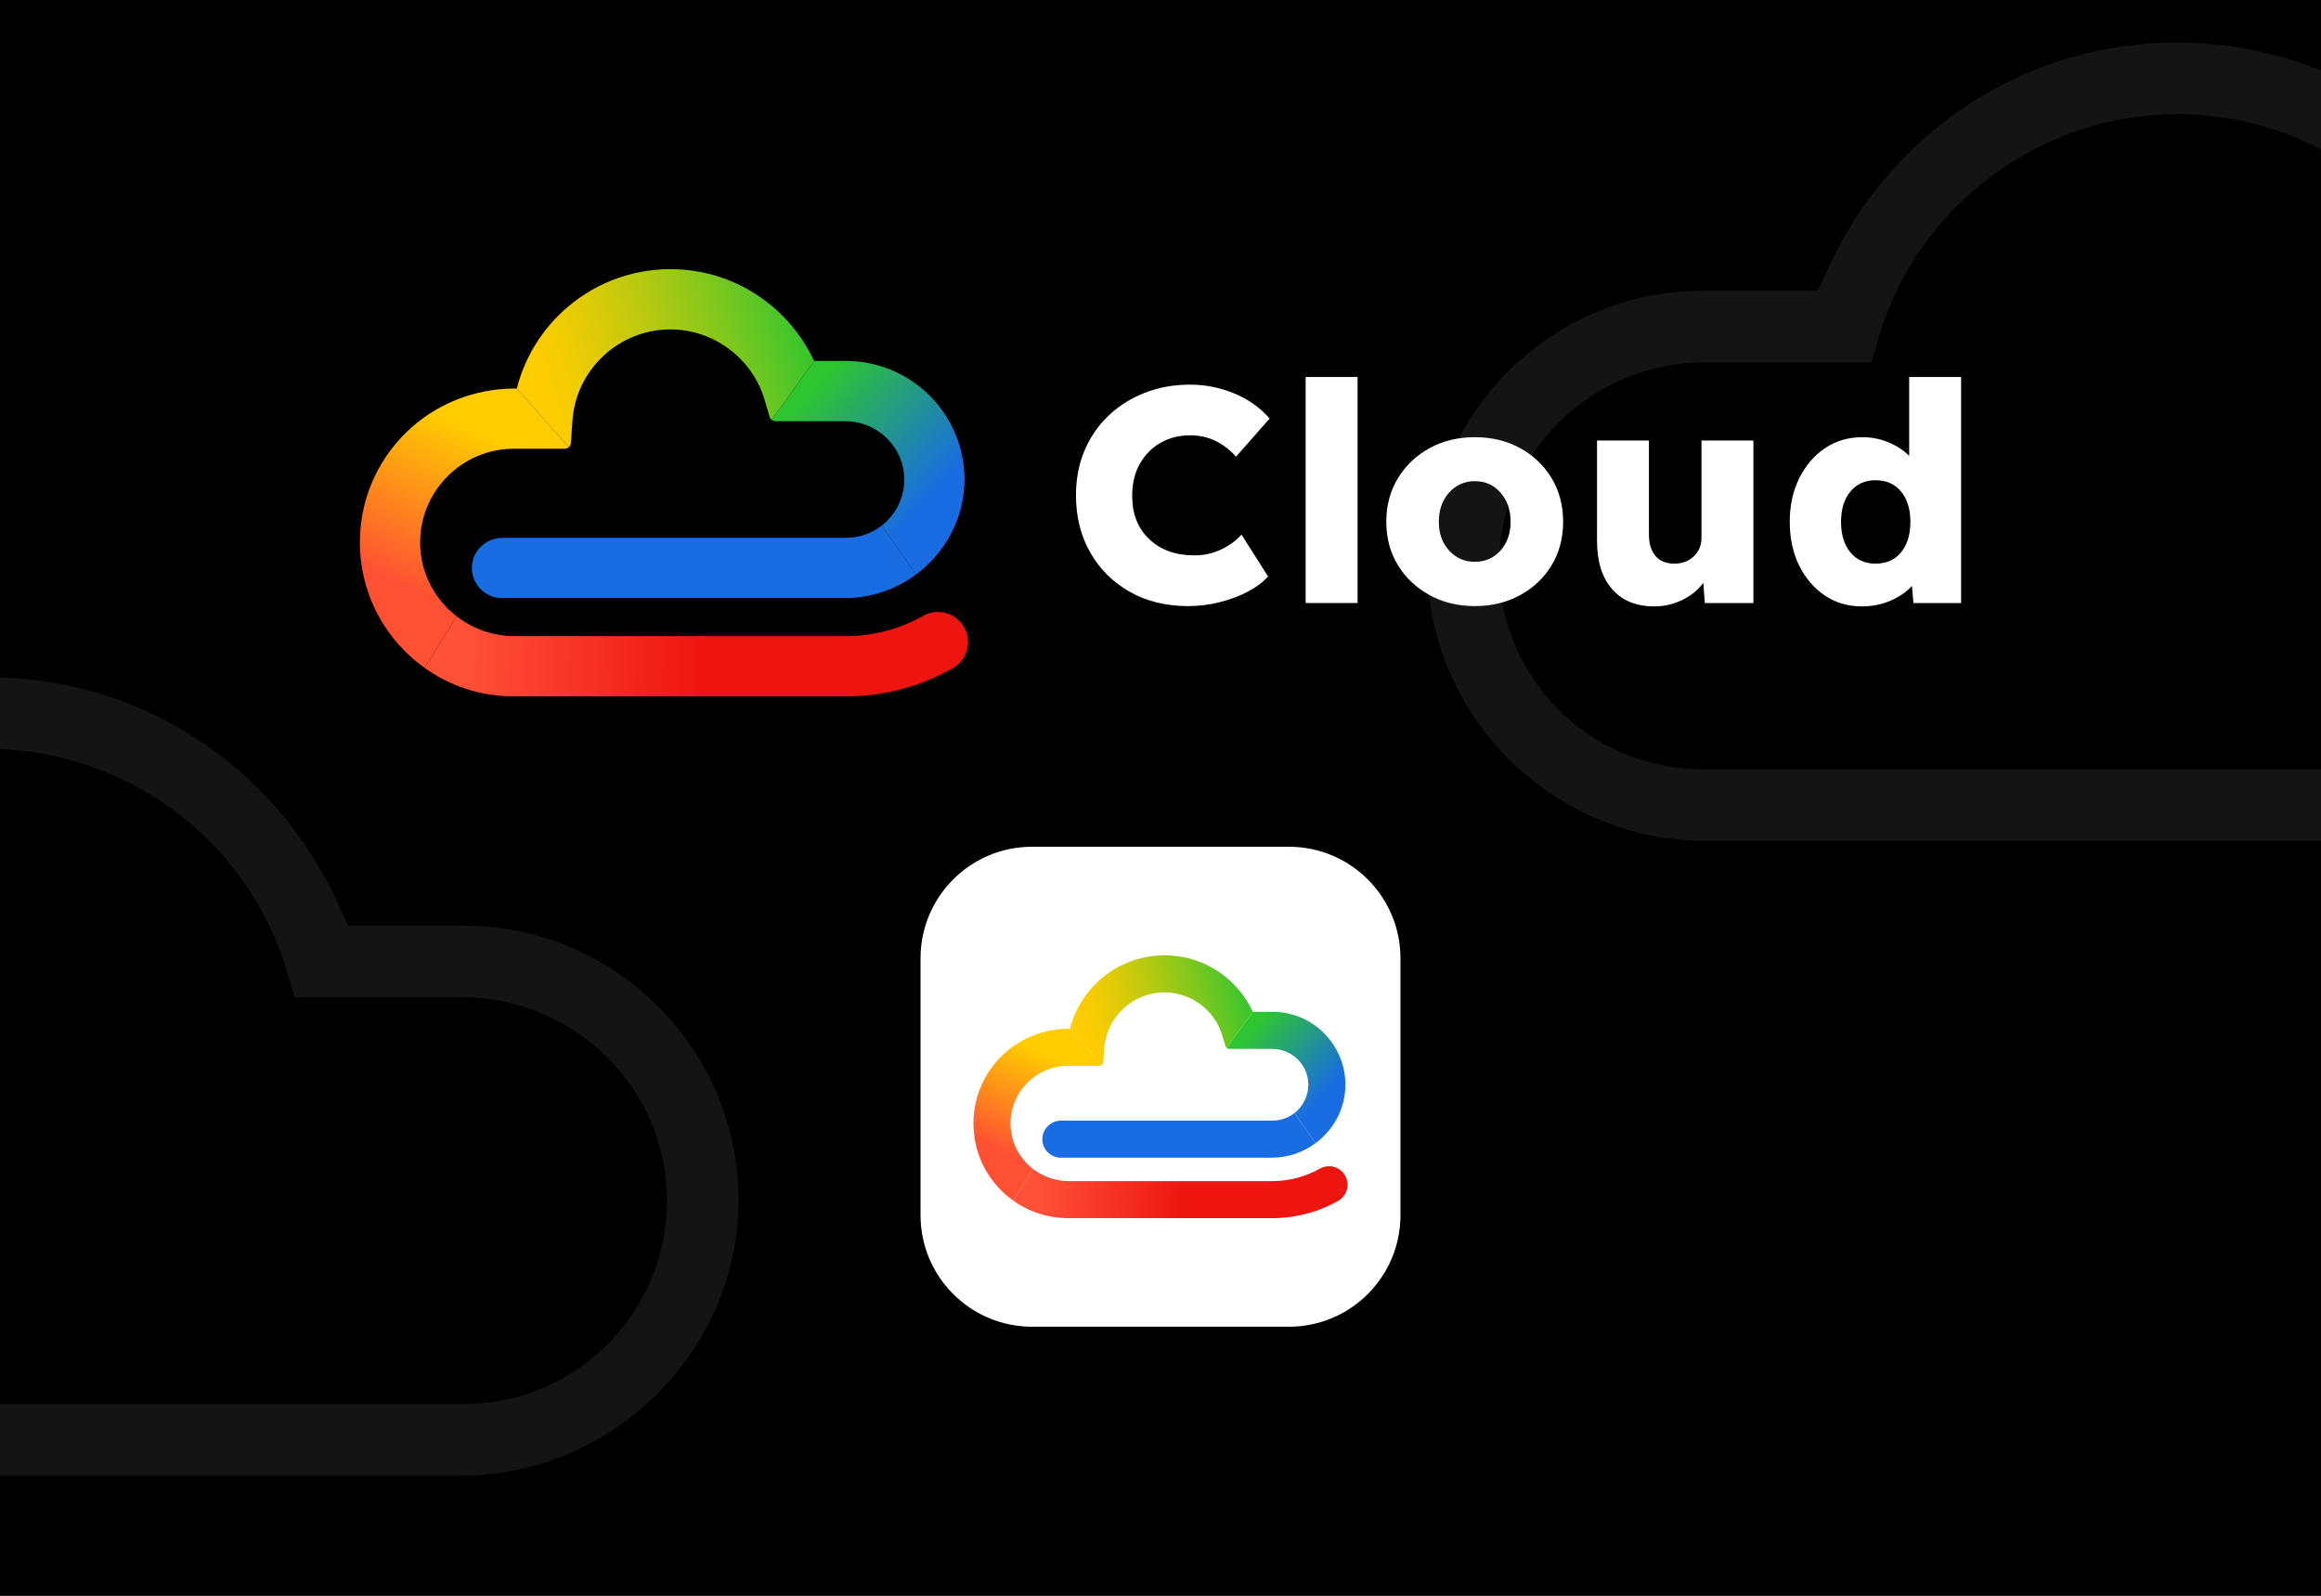 <?xml version="1.0" encoding="UTF-8"?>
<!-- Generator: Adobe Illustrator 27.5.0, SVG Export Plug-In . SVG Version: 6.00 Build 0)  -->
<svg xmlns="http://www.w3.org/2000/svg" xmlns:xlink="http://www.w3.org/1999/xlink" version="1.1" id="Layer_1" x="0px" y="0px" viewBox="0 0 4477.38 3078.415" style="enable-background:new 0 0 4477.38 3078.415;" xml:space="preserve">
<g>
	<g>
		<rect width="4477.38" height="3078.415"></rect>
		<path style="fill:#141414;" d="M4477.38,1483.945H3284.068c-44.503,0-88.229-7.446-129.963-22.131    c-40.289-14.177-77.844-34.776-111.62-61.223c-46.352-36.295-84.577-83.303-110.542-135.943    c-26.936-54.608-40.86-115.804-40.268-176.969c0.513-52.897,11.524-104.163,32.73-152.373    c20.366-46.301,49.234-87.818,85.801-123.396c36.369-35.384,78.573-63.164,125.439-82.566    c48.438-20.053,99.679-30.22,152.302-30.22h321.954l14.651-49.418c18.458-62.26,46.923-120.838,84.604-174.108    c36.656-51.819,81.176-97.438,132.324-135.587c51.142-38.145,107.569-67.824,167.713-88.211    c61.816-20.953,126.109-31.578,191.091-31.578c97.476,0,192.192,23.597,277.095,68.004v-152.34    c-87.09-35.244-180.92-53.746-277.095-53.746c-162.447,0-316.571,51.743-445.711,149.638    c-95.661,72.515-173.238,168.778-224.345,278.382l-23.725,50.88h-222.437c-141.482,0-274.659,55.285-374.999,155.671    c-100.343,100.389-155.566,233.599-155.496,375.091c0.082,165.262,81.381,324.014,217.475,424.662    c93.385,69.062,203.475,105.566,318.369,105.566H4477.38V1483.945z"></path>
		<path style="fill:#141414;" d="M0,1445.097c57.495,2.123,114.288,12.576,169.132,31.165    c60.144,20.387,116.571,50.064,167.713,88.21c51.148,38.15,95.668,83.768,132.324,135.588    c37.682,53.27,66.147,111.848,84.604,174.108l14.651,49.417h321.955c52.623,0,103.865,10.168,152.303,30.221    c46.866,19.402,89.07,47.181,125.439,82.566c36.568,35.579,65.436,77.095,85.801,123.397    c21.205,48.21,32.217,99.476,32.73,152.373c0.593,61.165-13.331,122.36-40.267,176.969    c-25.965,52.64-64.19,99.648-110.542,135.942c-33.775,26.447-71.33,47.046-111.62,61.223    c-41.734,14.686-85.459,22.132-129.962,22.132H0v138.084h888.909c114.895,0,224.985-36.504,318.368-105.565    c136.094-100.648,217.393-259.4,217.475-424.662c0.07-141.492-55.153-274.702-155.495-375.091    c-100.34-100.386-233.516-155.671-374.998-155.671H671.82l-23.724-50.88c-51.105-109.603-128.683-205.866-224.344-278.382    C300.445,1362.766,154.359,1311.373,0,1306.92V1445.097z"></path>
	</g>
	<g>
		<g>
			<g>
				<defs>
					
						<filter id="Adobe_OpacityMaskFilter" x="818.986" y="1180.482" width="1048.363" height="162.806">
						<feFlood style="flood-color:white;flood-opacity:1" result="back"></feFlood>
						<feBlend in="SourceGraphic" in2="back" mode="normal"></feBlend>
					</filter>
				</defs>
				<mask maskUnits="userSpaceOnUse" x="818.986" y="1180.482" width="1048.363" height="162.806" id="SVGID_1_">
					<g style="filter:url(#Adobe_OpacityMaskFilter);">
						<defs>
							
								<filter id="Adobe_OpacityMaskFilter_00000083800442595081786830000008593018782760762523_" x="818.986" y="1180.482" width="1048.363" height="162.806">
								<feFlood style="flood-color:white;flood-opacity:1" result="back"></feFlood>
								<feBlend in="SourceGraphic" in2="back" mode="normal"></feBlend>
							</filter>
						</defs>
						<mask maskUnits="userSpaceOnUse" x="818.986" y="1180.482" width="1048.363" height="162.806" id="SVGID_1_">
							<g style="filter:url(#Adobe_OpacityMaskFilter_00000083800442595081786830000008593018782760762523_);">
							</g>
						</mask>
						
							<linearGradient id="SVGID_00000011001246438657547400000013884305387455068293_" gradientUnits="userSpaceOnUse" x1="895.766" y1="1247.764" x2="1821.23" y2="1273.76">
							<stop offset="0" style="stop-color:#FFFFFF"></stop>
							<stop offset="0.502" style="stop-color:#FFFFFF"></stop>
							<stop offset="0.817" style="stop-color:#5B5B5B"></stop>
							<stop offset="1" style="stop-color:#000000"></stop>
						</linearGradient>
						<path style="mask:url(#SVGID_1_);fill:url(#SVGID_00000011001246438657547400000013884305387455068293_);" d="        M1645.846,1343.287v-0.232c67.429-2.246,133.54-20.769,192.033-53.91c27.918-15.818,37.729-51.274,21.91-79.193        c-15.818-27.919-51.275-37.729-79.194-21.91c-45.079,25.541-96.491,39.041-148.677,39.041H992.979        c-41.968,0-80.827-14.179-111.806-38.025l-62.187,99.234c49.948,35.719,109.611,54.995,172.243,54.995H1645.846z"></path>
					</g>
				</mask>
				
					<linearGradient id="SVGID_00000068638763571652286360000012679099745348060582_" gradientUnits="userSpaceOnUse" x1="895.766" y1="1247.764" x2="1821.23" y2="1273.76">
					<stop offset="0" style="stop-color:#FF5138"></stop>
					<stop offset="0.502" style="stop-color:#EE1410"></stop>
					<stop offset="1" style="stop-color:#EE1410"></stop>
				</linearGradient>
				<path style="fill:url(#SVGID_00000068638763571652286360000012679099745348060582_);" d="M1645.846,1343.287v-0.232      c67.429-2.246,133.54-20.769,192.033-53.91c27.918-15.818,37.729-51.274,21.91-79.193      c-15.818-27.919-51.275-37.729-79.194-21.91c-45.079,25.541-96.491,39.041-148.677,39.041H992.979      c-41.968,0-80.827-14.179-111.806-38.025l-62.187,99.234c49.948,35.719,109.611,54.995,172.243,54.995H1645.846z"></path>
				
					<linearGradient id="SVGID_00000058571692889016234630000009456606994961471136_" gradientUnits="userSpaceOnUse" x1="794.032" y1="1140.815" x2="934.74" y2="837.471">
					<stop offset="0" style="stop-color:#FF5033"></stop>
					<stop offset="1" style="stop-color:#FFCC00"></stop>
				</linearGradient>
				<path style="fill:url(#SVGID_00000058571692889016234630000009456606994961471136_);" d="M782.718,834.943      c-57.003,56.245-88.424,131.412-88.424,211.409c0,79.314,30.887,153.881,86.97,209.965      c11.796,11.796,24.418,22.462,37.721,31.975l62.187-99.234c-42.765-32.918-70.512-84.261-70.674-142.194      c-0.279-99.89,80.904-181.245,180.731-181.245h97.955c3.071,0,5.883-1.152,8.031-3.047L996.976,749.417h-3.471      C914.792,749.417,838.748,779.658,782.718,834.943z"></path>
				
					<linearGradient id="SVGID_00000019658522101992677610000016567230129801230475_" gradientUnits="userSpaceOnUse" x1="1562.951" y1="607.255" x2="1037.962" y2="761.988">
					<stop offset="0" style="stop-color:#2EC530"></stop>
					<stop offset="0.019" style="stop-color:#33C52F"></stop>
					<stop offset="0.29" style="stop-color:#7BC81E"></stop>
					<stop offset="0.532" style="stop-color:#B4C911"></stop>
					<stop offset="0.739" style="stop-color:#DDCB08"></stop>
					<stop offset="0.902" style="stop-color:#F6CC02"></stop>
					<stop offset="1" style="stop-color:#FFCC00"></stop>
				</linearGradient>
				<path style="fill:url(#SVGID_00000019658522101992677610000016567230129801230475_);" d="M1477.654,581.149      c-53.452-40.519-117.236-61.937-184.457-61.937c-77.908,0-152.106,29.326-208.927,82.577      c-43.043,40.338-73.063,91.489-87.294,147.628l100.239,113.156c2.318-2.046,3.862-4.959,4.09-8.266l2.956-42.784      c6.822-98.752,89.812-176.107,188.935-176.107c83.285,0,157.967,55.703,181.612,135.46l9.751,32.89      c0.723,2.439,2.17,4.509,4.057,6.021l81.822-113.528C1549.443,651.233,1517.434,611.304,1477.654,581.149z"></path>
				<defs>
					
						<filter id="Adobe_OpacityMaskFilter_00000054245549351279024420000006376405388398834584_" x="910.301" y="1013.565" width="856.71" height="140.092">
						<feFlood style="flood-color:white;flood-opacity:1" result="back"></feFlood>
						<feBlend in="SourceGraphic" in2="back" mode="normal"></feBlend>
					</filter>
				</defs>
				
					<mask maskUnits="userSpaceOnUse" x="910.301" y="1013.565" width="856.71" height="140.092" id="SVGID_00000098902018845802573590000008863392971513533840_">
					<g style="filter:url(#Adobe_OpacityMaskFilter_00000054245549351279024420000006376405388398834584_);">
						<defs>
							
								<filter id="Adobe_OpacityMaskFilter_00000044150624751729259640000005157065296303288227_" x="910.301" y="1013.565" width="856.71" height="140.092">
								<feFlood style="flood-color:white;flood-opacity:1" result="back"></feFlood>
								<feBlend in="SourceGraphic" in2="back" mode="normal"></feBlend>
							</filter>
						</defs>
						
							<mask maskUnits="userSpaceOnUse" x="910.301" y="1013.565" width="856.71" height="140.092" id="SVGID_00000098902018845802573590000008863392971513533840_">
							<g style="filter:url(#Adobe_OpacityMaskFilter_00000044150624751729259640000005157065296303288227_);">
							</g>
						</mask>
						
							<linearGradient id="SVGID_00000044157556530127193750000005892399274361023117_" gradientUnits="userSpaceOnUse" x1="939.969" y1="1083.611" x2="1796.678" y2="1083.611">
							<stop offset="0" style="stop-color:#000000"></stop>
							<stop offset="0.003" style="stop-color:#020202"></stop>
							<stop offset="0.085" style="stop-color:#373737"></stop>
							<stop offset="0.169" style="stop-color:#656565"></stop>
							<stop offset="0.259" style="stop-color:#8F8F8F"></stop>
							<stop offset="0.353" style="stop-color:#B1B1B1"></stop>
							<stop offset="0.452" style="stop-color:#CECECE"></stop>
							<stop offset="0.558" style="stop-color:#E4E4E4"></stop>
							<stop offset="0.674" style="stop-color:#F3F3F3"></stop>
							<stop offset="0.808" style="stop-color:#FCFCFC"></stop>
							<stop offset="1" style="stop-color:#FFFFFF"></stop>
						</linearGradient>
						
							<path style="mask:url(#SVGID_00000098902018845802573590000008863392971513533840_);fill:url(#SVGID_00000044157556530127193750000005892399274361023117_);" d="        M1631.918,1037.453H1127.81H969.359c-31.862,0-58.518,25.252-59.05,57.109c-0.543,32.543,25.675,59.095,58.094,59.095h129.915        h531.622c50.984,0,98.54-16.917,137.07-45.411l-65.865-94.68C1682.043,1028.523,1658.005,1037.453,1631.918,1037.453z"></path>
					</g>
				</mask>
				
					<linearGradient id="SVGID_00000057833903948425627350000006026405607936730037_" gradientUnits="userSpaceOnUse" x1="939.969" y1="1083.611" x2="1796.678" y2="1083.611">
					<stop offset="0" style="stop-color:#196CE2"></stop>
					<stop offset="0.12" style="stop-color:#196CE2"></stop>
					<stop offset="1" style="stop-color:#196CE2"></stop>
				</linearGradient>
				<path style="fill:url(#SVGID_00000057833903948425627350000006026405607936730037_);" d="M1631.918,1037.453H1127.81H969.359      c-31.862,0-58.518,25.252-59.05,57.109c-0.543,32.543,25.675,59.095,58.094,59.095h129.915h531.622      c50.984,0,98.54-16.917,137.07-45.411l-65.865-94.68C1682.043,1028.523,1658.005,1037.453,1631.918,1037.453z"></path>
				
					<linearGradient id="SVGID_00000011748014925268397460000017133161354491014810_" gradientUnits="userSpaceOnUse" x1="1569.878" y1="746.624" x2="1800.217" y2="953.459">
					<stop offset="0" style="stop-color:#2EC530"></stop>
					<stop offset="1" style="stop-color:#196CE2"></stop>
				</linearGradient>
				<path style="fill:url(#SVGID_00000011748014925268397460000017133161354491014810_);" d="M1860.616,925.073      c0.063-126.158-102.556-228.814-228.699-228.814h-61.48l-81.822,113.528c2.104,1.685,4.756,2.676,7.592,2.676h134.275      c61.934,0,113.324,49.455,113.924,111.385c0.353,36.392-16.672,68.896-43.262,89.716l65.865,94.68      C1823.495,1066.473,1860.58,999.815,1860.616,925.073z"></path>
			</g>
			<g>
				<path style="fill:#FFFFFF;" d="M2291.871,1169.134c-42.421,0-79.834-9.133-112.24-27.397      c-32.405-18.265-57.841-43.498-76.299-75.71c-18.467-32.203-27.691-69.128-27.691-110.767c0-31.024,5.395-59.508,16.202-85.432      c10.799-25.924,26.117-48.405,45.956-67.461c19.83-19.047,43.204-33.878,70.113-44.484c26.9-10.605,56.267-15.908,88.083-15.908      c29.063,0,57.243,5.597,84.548,16.792c27.296,11.195,50.173,27.397,68.64,48.608l-64.81,73.648      c-11.001-12.566-23.862-22.582-38.592-30.048c-14.729-7.457-31.521-11.194-50.375-11.194c-20.824,0-39.576,4.714-56.267,14.141      c-16.7,9.427-30.049,22.886-40.065,40.359c-10.016,17.482-15.024,38.205-15.024,62.159c0,34.964,10.992,62.849,32.994,83.664      c21.993,20.824,51.057,31.227,87.199,31.227c18.062,0,35.056-3.728,50.964-11.194c15.908-7.457,29.165-17.087,39.77-28.87      l51.259,80.718c-9.823,11.001-22.978,20.824-39.475,29.459c-16.497,8.644-34.67,15.42-54.5,20.327      C2332.423,1166.675,2312.29,1169.134,2291.871,1169.134z"></path>
				<path style="fill:#FFFFFF;" d="M2518.706,1163.242V727.246h100.161v435.996H2518.706z"></path>
				<path style="fill:#FFFFFF;" d="M2845.115,1169.134c-32.608,0-61.773-7.07-87.494-21.211      c-25.731-14.141-46.057-33.381-60.98-57.74c-14.932-24.35-22.389-52.235-22.389-83.664c0-31.42,7.457-59.406,22.389-83.959      c14.923-24.543,35.25-43.894,60.98-58.035c25.721-14.141,54.886-21.211,87.494-21.211c32.598,0,61.763,7.07,87.493,21.211      c25.722,14.14,45.956,33.491,60.686,58.035c14.729,24.552,22.094,52.538,22.094,83.959c0,31.429-7.365,59.314-22.094,83.664      c-14.73,24.359-34.965,43.6-60.686,57.74C2906.878,1162.063,2877.714,1169.134,2845.115,1169.134z M2845.115,1083.702      c20.032,0,36.529-7.264,49.491-21.8c12.962-14.527,19.443-32.995,19.443-55.383c0-22.776-6.481-41.538-19.443-56.267      c-12.962-14.73-29.459-22.095-49.491-22.095c-20.033,0-36.631,7.365-49.786,22.095c-13.165,14.729-19.738,33.491-19.738,56.267      c0,22.389,6.573,40.856,19.738,55.383C2808.485,1076.438,2825.083,1083.702,2845.115,1083.702z"></path>
				<path style="fill:#FFFFFF;" d="M3190.96,1169.723c-34.569,0-61.57-11.093-81.013-33.289      c-19.443-22.186-29.164-53.321-29.164-93.385V849.796h100.16v181.469c0,17.675,4.217,31.429,12.668,41.243      c8.442,9.823,20.52,14.73,36.234,14.73c15.319,0,27.885-4.714,37.708-14.141c9.813-9.427,14.73-21.404,14.73-35.94v-187.36      h100.161v313.446h-93.68l-2.946-38.886c-10.219,13.754-23.77,24.746-40.654,32.994      C3228.271,1165.598,3210.2,1169.723,3190.96,1169.723z"></path>
				<path style="fill:#FFFFFF;" d="M3591.602,1169.723c-26.716,0-50.477-6.969-71.291-20.916      c-20.824-13.938-37.321-33.188-49.491-57.74c-12.18-24.543-18.265-52.732-18.265-84.548c0-31.42,6.085-59.406,18.265-83.959      c12.17-24.543,28.768-43.894,49.785-58.035c21.008-14.141,45.073-21.211,72.175-21.211c17.676,0,34.467,3.342,50.375,10.016      c15.908,6.684,29.165,15.319,39.77,25.924V727.246h100.161v435.996h-91.913l-2.945-32.994      c-10.219,11.397-23.862,20.824-40.949,28.281C3630.193,1165.985,3611.634,1169.723,3591.602,1169.723z M3618.115,1087.237      c20.814,0,37.21-7.263,49.197-21.8c11.976-14.527,17.97-34.173,17.97-58.918c0-24.35-5.994-43.793-17.97-58.329      c-11.987-14.527-28.383-21.8-49.197-21.8c-20.428,0-36.631,7.273-48.608,21.8c-11.986,14.536-17.97,33.979-17.97,58.329      c0,24.746,5.984,44.391,17.97,58.918C3581.484,1079.974,3597.687,1087.237,3618.115,1087.237z"></path>
			</g>
		</g>
		<g>
			<path style="fill:#FFFFFF;" d="M2486.446,2559.202h-495.511c-118.83,0-215.161-96.331-215.161-215.161V1848.53     c0-118.83,96.331-215.161,215.161-215.161h495.511c118.83,0,215.161,96.331,215.161,215.161v495.512     C2701.607,2462.872,2605.276,2559.202,2486.446,2559.202z"></path>
			<g>
				<g>
					<defs>
						
							<filter id="Adobe_OpacityMaskFilter_00000018958189311039123390000015054496004685879952_" x="1954.58" y="2249.607" width="644.928" height="100.154">
							<feFlood style="flood-color:white;flood-opacity:1" result="back"></feFlood>
							<feBlend in="SourceGraphic" in2="back" mode="normal"></feBlend>
						</filter>
					</defs>
					
						<mask maskUnits="userSpaceOnUse" x="1954.58" y="2249.607" width="644.928" height="100.154" id="SVGID_00000085937610001983985730000010423726669708299652_">
						<g style="filter:url(#Adobe_OpacityMaskFilter_00000018958189311039123390000015054496004685879952_);">
							<defs>
								
									<filter id="Adobe_OpacityMaskFilter_00000079447321893902511830000017899800639553132701_" x="1954.58" y="2249.607" width="644.928" height="100.154">
									<feFlood style="flood-color:white;flood-opacity:1" result="back"></feFlood>
									<feBlend in="SourceGraphic" in2="back" mode="normal"></feBlend>
								</filter>
							</defs>
							
								<mask maskUnits="userSpaceOnUse" x="1954.58" y="2249.607" width="644.928" height="100.154" id="SVGID_00000085937610001983985730000010423726669708299652_">
								<g style="filter:url(#Adobe_OpacityMaskFilter_00000079447321893902511830000017899800639553132701_);">
								</g>
							</mask>
							
								<linearGradient id="SVGID_00000060732960107529519180000017043098448953156009_" gradientUnits="userSpaceOnUse" x1="2001.813" y1="2290.998" x2="2571.137" y2="2306.99">
								<stop offset="0" style="stop-color:#FFFFFF"></stop>
								<stop offset="0.502" style="stop-color:#FFFFFF"></stop>
								<stop offset="0.817" style="stop-color:#5B5B5B"></stop>
								<stop offset="1" style="stop-color:#000000"></stop>
							</linearGradient>
							
								<path style="mask:url(#SVGID_00000085937610001983985730000010423726669708299652_);fill:url(#SVGID_00000060732960107529519180000017043098448953156009_);" d="         M2463.245,2349.762v-0.143c41.48-1.382,82.15-12.776,118.134-33.164c17.175-9.731,23.21-31.543,13.479-48.718         c-9.731-17.175-31.543-23.21-48.718-13.479c-27.732,15.712-59.359,24.017-91.463,24.017h-393.06         c-25.818,0-49.723-8.722-68.781-23.392l-38.256,61.046c30.727,21.974,67.43,33.832,105.96,33.832H2463.245z"></path>
						</g>
					</mask>
					
						<linearGradient id="SVGID_00000101072704580514971620000012123707138110397314_" gradientUnits="userSpaceOnUse" x1="2001.813" y1="2290.998" x2="2571.137" y2="2306.99">
						<stop offset="0" style="stop-color:#FF5138"></stop>
						<stop offset="0.502" style="stop-color:#EE1410"></stop>
						<stop offset="1" style="stop-color:#EE1410"></stop>
					</linearGradient>
					<path style="fill:url(#SVGID_00000101072704580514971620000012123707138110397314_);" d="M2463.245,2349.762v-0.143       c41.48-1.382,82.15-12.776,118.134-33.164c17.175-9.731,23.21-31.543,13.479-48.718c-9.731-17.175-31.543-23.21-48.718-13.479       c-27.732,15.712-59.359,24.017-91.463,24.017h-393.06c-25.818,0-49.723-8.722-68.781-23.392l-38.256,61.046       c30.727,21.974,67.43,33.832,105.96,33.832H2463.245z"></path>
					
						<linearGradient id="SVGID_00000083807525776109797150000013643109529802016398_" gradientUnits="userSpaceOnUse" x1="1939.229" y1="2225.206" x2="2025.789" y2="2038.595">
						<stop offset="0" style="stop-color:#FF5033"></stop>
						<stop offset="1" style="stop-color:#FFCC00"></stop>
					</linearGradient>
					<path style="fill:url(#SVGID_00000083807525776109797150000013643109529802016398_);" d="M1932.269,2037.04       c-35.067,34.6-54.396,80.842-54.396,130.054c0,48.792,19.001,94.664,53.502,129.166c7.256,7.256,15.021,13.818,23.205,19.67       l38.256-61.046c-26.308-20.25-43.377-51.835-43.477-87.474c-0.171-61.45,49.77-111.497,111.182-111.497h60.259       c1.889,0,3.619-0.708,4.941-1.875l-61.665-69.611h-2.135C2013.518,1984.426,1966.738,2003.03,1932.269,2037.04z"></path>
					
						<linearGradient id="SVGID_00000097501230580455998190000013329427724009194919_" gradientUnits="userSpaceOnUse" x1="2412.25" y1="1896.972" x2="2089.289" y2="1992.16">
						<stop offset="0" style="stop-color:#2EC530"></stop>
						<stop offset="0.019" style="stop-color:#33C52F"></stop>
						<stop offset="0.29" style="stop-color:#7BC81E"></stop>
						<stop offset="0.532" style="stop-color:#B4C911"></stop>
						<stop offset="0.739" style="stop-color:#DDCB08"></stop>
						<stop offset="0.902" style="stop-color:#F6CC02"></stop>
						<stop offset="1" style="stop-color:#FFCC00"></stop>
					</linearGradient>
					<path style="fill:url(#SVGID_00000097501230580455998190000013329427724009194919_);" d="M2359.777,1880.912       c-32.882-24.926-72.121-38.102-113.474-38.102c-47.927,0-93.572,18.041-128.527,50.799       c-26.479,24.815-44.947,56.282-53.701,90.817l61.665,69.611c1.426-1.259,2.376-3.051,2.516-5.085l1.818-26.319       c4.197-60.75,55.25-108.337,116.228-108.337c51.235,0,97.177,34.267,111.723,83.332l5.998,20.233       c0.445,1.5,1.335,2.774,2.496,3.704l50.335-69.84C2403.94,1924.026,2384.249,1899.463,2359.777,1880.912z"></path>
					<defs>
						
							<filter id="Adobe_OpacityMaskFilter_00000001621353539719119890000017976798481819922085_" x="2010.755" y="2146.924" width="527.028" height="86.181">
							<feFlood style="flood-color:white;flood-opacity:1" result="back"></feFlood>
							<feBlend in="SourceGraphic" in2="back" mode="normal"></feBlend>
						</filter>
					</defs>
					
						<mask maskUnits="userSpaceOnUse" x="2010.755" y="2146.924" width="527.028" height="86.181" id="SVGID_00000174589837013964920690000006594002489542279858_">
						<g style="filter:url(#Adobe_OpacityMaskFilter_00000001621353539719119890000017976798481819922085_);">
							<defs>
								
									<filter id="Adobe_OpacityMaskFilter_00000124870950373475656210000001205097219917534890_" x="2010.755" y="2146.924" width="527.028" height="86.181">
									<feFlood style="flood-color:white;flood-opacity:1" result="back"></feFlood>
									<feBlend in="SourceGraphic" in2="back" mode="normal"></feBlend>
								</filter>
							</defs>
							
								<mask maskUnits="userSpaceOnUse" x="2010.755" y="2146.924" width="527.028" height="86.181" id="SVGID_00000174589837013964920690000006594002489542279858_">
								<g style="filter:url(#Adobe_OpacityMaskFilter_00000124870950373475656210000001205097219917534890_);">
								</g>
							</mask>
							
								<linearGradient id="SVGID_00000090291530358152573790000003752392968084868273_" gradientUnits="userSpaceOnUse" x1="2029.006" y1="2190.015" x2="2556.033" y2="2190.015">
								<stop offset="0" style="stop-color:#000000"></stop>
								<stop offset="0.003" style="stop-color:#020202"></stop>
								<stop offset="0.085" style="stop-color:#373737"></stop>
								<stop offset="0.169" style="stop-color:#656565"></stop>
								<stop offset="0.259" style="stop-color:#8F8F8F"></stop>
								<stop offset="0.353" style="stop-color:#B1B1B1"></stop>
								<stop offset="0.452" style="stop-color:#CECECE"></stop>
								<stop offset="0.558" style="stop-color:#E4E4E4"></stop>
								<stop offset="0.674" style="stop-color:#F3F3F3"></stop>
								<stop offset="0.808" style="stop-color:#FCFCFC"></stop>
								<stop offset="1" style="stop-color:#FFFFFF"></stop>
							</linearGradient>
							
								<path style="mask:url(#SVGID_00000174589837013964920690000006594002489542279858_);fill:url(#SVGID_00000090291530358152573790000003752392968084868273_);" d="         M2454.677,2161.62h-310.115h-97.475c-19.601,0-35.999,15.534-36.326,35.132c-0.334,20.02,15.795,36.354,35.738,36.354h79.921         h327.042c31.364,0,60.619-10.407,84.322-27.936l-40.519-58.245C2485.512,2156.126,2470.725,2161.62,2454.677,2161.62z"></path>
						</g>
					</mask>
					
						<linearGradient id="SVGID_00000085956810473674740460000014233461012525787565_" gradientUnits="userSpaceOnUse" x1="2029.006" y1="2190.015" x2="2556.033" y2="2190.015">
						<stop offset="0" style="stop-color:#196CE2"></stop>
						<stop offset="0.12" style="stop-color:#196CE2"></stop>
						<stop offset="1" style="stop-color:#196CE2"></stop>
					</linearGradient>
					<path style="fill:url(#SVGID_00000085956810473674740460000014233461012525787565_);" d="M2454.677,2161.62h-310.115h-97.475       c-19.601,0-35.999,15.534-36.326,35.132c-0.334,20.02,15.795,36.354,35.738,36.354h79.921h327.042       c31.364,0,60.619-10.407,84.322-27.936l-40.519-58.245C2485.512,2156.126,2470.725,2161.62,2454.677,2161.62z"></path>
					
						<linearGradient id="SVGID_00000168089756083685336210000016776522974959321996_" gradientUnits="userSpaceOnUse" x1="2416.512" y1="1982.708" x2="2558.211" y2="2109.948">
						<stop offset="0" style="stop-color:#2EC530"></stop>
						<stop offset="1" style="stop-color:#196CE2"></stop>
					</linearGradient>
					<path style="fill:url(#SVGID_00000168089756083685336210000016776522974959321996_);" d="M2595.367,2092.486       c0.038-77.609-63.09-140.761-140.69-140.761h-37.821l-50.335,69.84c1.294,1.037,2.926,1.646,4.671,1.646h82.603       c38.1,0,69.714,30.423,70.083,68.522c0.217,22.388-10.256,42.383-26.614,55.191l40.519,58.245       C2572.53,2179.472,2595.344,2138.466,2595.367,2092.486z"></path>
				</g>
			</g>
		</g>
	</g>
</g>
</svg>
